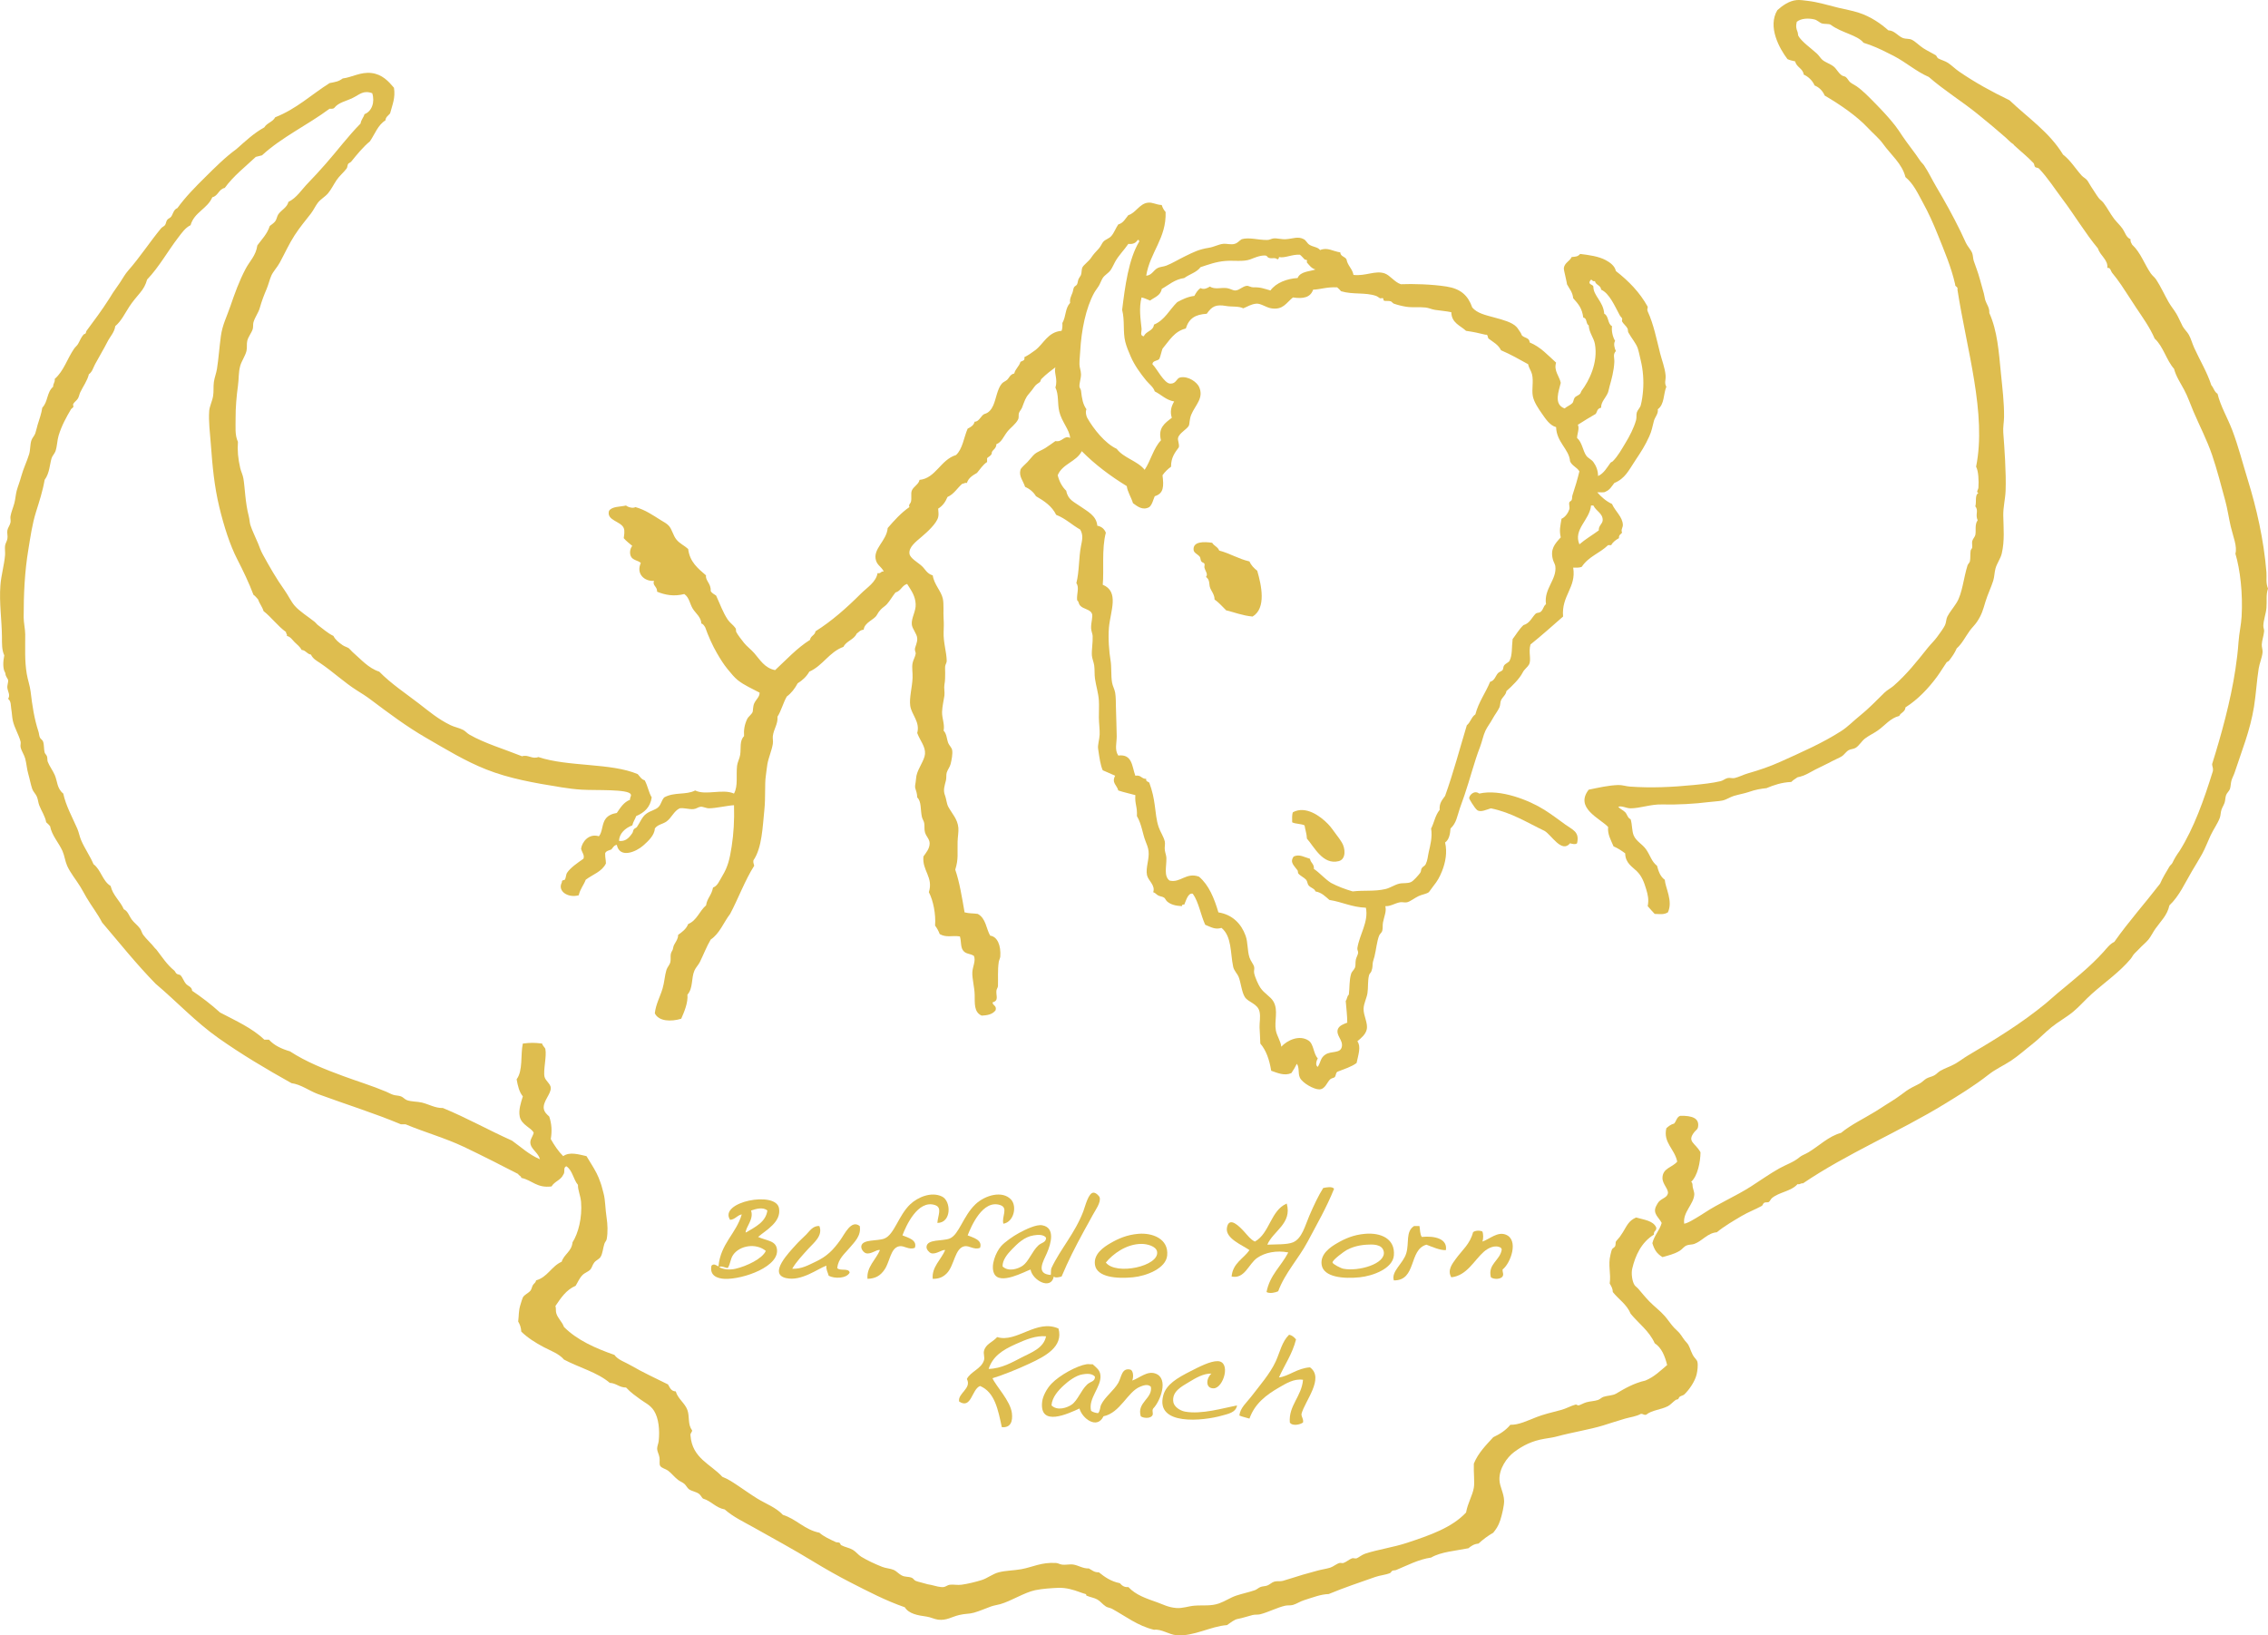 <?xml version="1.0" encoding="UTF-8"?><svg id="Layer_1" xmlns="http://www.w3.org/2000/svg" viewBox="0 0 701.15 505.5"><defs><style>.cls-1{fill:#debd4f;fill-rule:evenodd;}</style></defs><path class="cls-1" d="m513.95,388.58c-1.83-1.14-2.52-2.31-3.12-4.32.6-2.44,2.21-3.87,2.88-6.24-.87-1.76-2.92-2.9-1.68-5.28.18-.34.52-.97.72-1.2,1.07-1.21,2.6-1.31,2.88-2.64.27-1.3-1.71-2.89-1.68-4.8.05-3.08,3.04-3.19,4.56-5.04-.8-3.96-4.41-5.85-3.36-10.32.68-.6,1.38-1.18,2.4-1.44.7-.74.81-2.07,1.92-2.4,3.75-.07,5.72.79,5.52,3.12-.1,1.16-.59,1.14-1.2,1.92-2.36,3.02.27,3.25,1.92,6.24-.06,3.1-.86,7.21-2.88,9.12.55.48.34.97.48,1.68.13.65.5,1.6.48,2.16-.12,3.11-3.64,5.53-3.12,9.12.85-.14,1.9-.73,3.12-1.44,1.03-.6,2.17-1.29,3.12-1.92,4.54-3,9.61-5.1,14.4-8.16,2.89-1.85,5.66-3.83,8.64-5.52,2.15-1.22,4.58-1.96,6.48-3.6.51-.45,1.68-.86,2.64-1.44,3.36-2.01,6.2-4.95,10.08-6,3.22-2.63,7.05-4.4,10.8-6.72,1.72-1.07,3.34-2.17,5.28-3.36,1.37-.84,2.58-1.8,4.08-2.88,1.34-.97,2.6-1.44,4.32-2.4.68-.38,1.24-1.05,1.92-1.44.76-.43,1.61-.54,2.4-.96.68-.36,1.22-1.04,1.92-1.44,1.45-.83,3.08-1.31,4.56-2.16,1.36-.78,2.7-1.83,4.08-2.64,8.35-4.91,16.55-9.94,24-16.08,1.23-1.01,2.37-2.1,3.6-3.12,4.75-3.96,9.87-7.97,14.16-12.72.97-1.07,1.93-2.43,3.36-3.12,4.43-6.29,9.5-11.94,14.16-18,.8-1.87,1.87-3.55,2.88-5.28.28-.49.71-.66.96-1.2.59-1.28,1.29-2.39,2.16-3.6,4.5-7.18,7.55-15.81,10.32-24.72.16-.97-.23-1.37-.24-2.16,2.81-8.93,5.72-19.46,7.2-29.28.4-2.64.77-5.56.96-8.4.18-2.7.81-5.3.96-7.92.41-7.15-.45-14.54-1.92-19.44.64-2.18-.74-5.4-1.44-8.4-.61-2.63-1.01-5.46-1.68-7.92-1.31-4.83-2.58-9.75-4.08-14.16-1.58-4.63-3.87-9.02-5.76-13.44-.98-2.3-1.74-4.6-2.88-6.72-1.15-2.15-2.53-4.18-3.12-6.48-2.4-2.72-3.32-6.92-6-9.36-1.49-3.46-3.7-6.52-5.76-9.6-1.56-2.33-2.98-4.63-4.56-6.96-.94-1.4-1.81-2.52-2.88-3.84-.38-.47-.45-1.66-1.44-1.44.33-2.46-2.21-3.78-2.88-6-3.98-4.8-7.19-10.25-11.04-15.36-2.34-3.1-4.44-6.44-7.2-9.36-.28-.29-.98-.25-1.2-.48-.28-.29-.21-.91-.48-1.2-1.95-2.06-3.83-3.5-6-5.52-.28-.26-.07-.26-.48-.48-.44-.23-1.63-1.45-2.16-1.92-2.68-2.36-5.89-5.04-8.88-7.44-4.82-3.87-10.14-7.15-14.88-11.28-3.9-1.69-6.95-4.47-10.8-6.48-.63-.33-1.27-.62-1.92-.96-2.05-1.07-4.79-2.32-7.44-3.12-1.89-2.4-6.74-3.04-10.08-5.52-.62-.46-1.75-.16-2.88-.48-.41-.11-1.41-1.01-2.16-1.2-1.93-.48-4.22-.35-5.52.72-.31,1.34-.23,1.96.24,3.12.14.35.13.98.24,1.2.93,1.75,3.99,3.9,5.76,5.52.62.57,1.14,1.47,1.68,1.92,1.03.86,2.6,1.29,3.6,2.16.86.75,1.3,1.87,2.4,2.64.34.24.93.28,1.2.48.6.46.87,1.22,1.44,1.68.59.48,1.29.76,1.92,1.2,1.99,1.39,3.89,3.38,5.76,5.28,1.97,2.01,4.33,4.49,6.24,6.96.8,1.03,1.41,2.01,2.16,3.12,1.65,2.47,3.7,4.93,5.52,7.68.37.56.85.91,1.2,1.44,1.4,2.09,2.49,4.45,3.84,6.72,2.59,4.37,5.07,8.83,7.44,13.68.57,1.16,1.1,2.42,1.68,3.6.55,1.12,1.52,2.06,1.92,3.12.27.71.22,1.62.48,2.4.59,1.78,1.23,3.23,1.92,5.76.39,1.43.79,2.86,1.2,4.32.19.7.26,1.48.48,2.16.4,1.23,1.3,2.17,1.2,3.84,2.51,5.54,2.94,12.01,3.6,18.72.44,4.5,1.01,8.89.96,13.44-.02,1.59-.36,3.18-.24,4.8.33,4.31.94,12.58.72,18-.1,2.58-.77,5.07-.72,7.68.07,3.78.47,7.79-.48,11.76-.36,1.51-1.49,2.99-1.92,4.56-.36,1.31-.31,2.53-.72,3.84-.61,1.97-1.73,4.25-2.4,6.48-.73,2.43-1.11,3.98-2.64,6.24-.62.91-1.54,1.79-2.16,2.64-1.4,1.92-2.4,4.05-4.08,5.52-.58,1.38-1.46,2.63-2.4,3.84-.15.19-.61.32-.72.48-.96,1.36-1.84,2.9-2.88,4.32-2.62,3.57-5.9,7.1-9.84,9.6-.08,1.44-1.47,1.57-1.92,2.64-2.83.7-4.38,2.94-6.72,4.56-1.2.83-2.67,1.51-3.84,2.4-1.08.82-1.8,2.19-2.88,2.88-.64.41-1.52.37-2.16.72-.84.46-1.37,1.41-2.16,1.92-.77.49-1.95.93-2.88,1.44-1.77.97-3.19,1.57-5.28,2.64-1.62.83-3.17,1.94-5.52,2.4-.64.48-1.4.84-1.92,1.44-3.05.15-5.43.97-7.68,1.92-1.79.18-3.48.48-5.52,1.2-1.17.41-2.75.67-4.56,1.2-1.19.35-2.29,1.18-3.6,1.44-1.28.25-2.78.28-4.32.48-3.96.51-9.51.85-14.4.72-3.35-.09-6.66,1.19-9.6,1.2-1.38,0-2.63-.89-3.84-.48.68.79,1.47.97,2.16,1.68.63.65.75,1.81,1.68,2.16.54,1.8.36,3.63.96,5.04.77,1.8,2.67,2.64,3.84,4.32,1.28,1.83,1.67,3.74,3.36,5.04.47,1.77,1.06,3.41,2.4,4.32.15,2.45,2.61,6.59.96,10.08-1.3.75-2.21.52-4.08.48-.71-.8-1.48-1.56-2.16-2.4.4-2.06.06-3.48-.48-5.28-.68-2.25-1.36-4.01-2.88-5.52-1.39-1.38-3.56-2.5-3.6-5.52-1.1-.82-2.25-1.59-3.6-2.16-.8-1.92-1.9-3.7-1.68-6-2.53-2.67-10.4-5.86-6-11.52,3-.62,6.09-1.34,9.12-1.44,1.23-.04,2.44.4,3.6.48,6.59.48,13.12.17,19.68-.48,2.8-.28,5.71-.57,8.4-1.2.74-.17,1.4-.8,2.16-.96.72-.16,1.47.17,2.16,0,1.36-.33,2.69-1.04,4.08-1.44,3.59-1.03,6.75-2.1,10.08-3.6,6.38-2.88,13.2-5.85,18.96-9.6,1.86-1.21,3.61-3.03,5.52-4.56,2.82-2.26,5.09-4.67,7.68-7.2.87-.85,2-1.38,2.88-2.16,4.14-3.68,6.87-7.14,10.56-11.76.9-1.13,2.02-2.15,2.88-3.36.83-1.17,1.91-2.55,2.4-3.6.37-.78.33-1.88.72-2.64.68-1.34,1.93-2.78,2.88-4.32,1.74-2.8,2.14-7.65,3.36-11.52.12-.37.63-.82.72-1.2.23-.97.05-2.27.24-3.36.07-.38.43-.55.48-.96.07-.55-.12-1.37,0-1.92.15-.69.83-1.34.96-1.92.3-1.33-.26-3.21.72-4.56-.82-1.88.39-2.92-.72-4.32.43-1.21-.23-3.56.96-4.08-.82-.34-.04-1.02,0-1.68.14-2.12.03-5.13-.72-6.48,3.31-16.31-2.92-36.29-5.76-54.72.25-1.05-.81-.79-.72-1.68-1.22-5.35-3.34-10.27-5.28-15.12-1.45-3.62-2.9-6.87-4.8-10.32-1.51-2.75-2.8-5.62-5.28-7.68-1.02-4.15-4.54-6.93-6.96-10.32-1.17-1.64-3.05-3.18-4.56-4.8-3.49-3.75-8.67-7.29-13.44-10.08-.64-1.44-1.64-2.52-3.12-3.12-.72-1.67-2.15-2.84-3.36-3.36-.27-1.97-2.25-2.23-2.64-4.08-.82-.22-1.72-.36-2.4-.72-2.51-3.31-6.2-10-3.12-15.12,1.59-1.43,3.64-2.9,6-3.12.94-.09,2.32.11,3.36.24,3.3.4,6.06,1.29,9.6,2.16,1.96.48,4.08.83,6,1.44,4,1.27,7.11,3.52,9.36,5.52,1.88.01,2.94,1.79,4.56,2.4.78.29,1.85.12,2.64.48,1.14.53,2.35,1.83,3.6,2.64,1.23.8,2.63,1.44,3.84,2.16.27.16.45.8.72.96.93.53,2.2.81,3.12,1.44,1.2.83,2.23,1.86,3.36,2.64,4.95,3.41,10.05,6.2,15.6,8.88,5.69,5.43,12.36,9.88,16.56,16.8,2.3,1.76,3.84,4.35,5.76,6.48.51.56,1.25.89,1.68,1.44.48.62.79,1.34,1.2,1.92.83,1.18,1.51,2.44,2.4,3.6.42.54,1.05.93,1.44,1.44,1.17,1.51,2.12,3.44,3.36,5.04.84,1.07,1.88,1.99,2.64,3.12.74,1.09,1.03,2.57,2.4,3.12-.14.86.28,1.16.48,1.68,2.63,2.43,3.77,5.98,5.76,8.88.51.74,1.21,1.21,1.68,1.92,1.39,2.11,2.49,4.58,3.84,6.96.72,1.26,1.7,2.41,2.4,3.6.74,1.26,1.24,2.55,1.92,3.84.5.95,1.38,1.69,1.92,2.64.69,1.23,1.06,2.72,1.68,4.08,1.7,3.75,3.98,7.48,5.28,11.52.72.79.94,2.1,1.92,2.64.94,3.89,3.09,7.43,4.56,11.28,1.88,4.94,3.24,10.31,4.8,15.36,2.64,8.52,4.95,18.43,5.76,28.56.13,1.64-.25,3.17.48,5.04-.67,1.93-.29,3.96-.48,6-.17,1.83-.92,3.75-.96,5.52-.01.58.29,1.12.24,1.68-.12,1.36-.66,2.78-.72,4.08-.04.8.31,1.62.24,2.4-.14,1.64-.94,3.38-1.2,5.04-.6,3.74-.81,7.83-1.44,11.76-1.18,7.37-3.8,13.68-6,20.4-.26.8-.73,1.62-.96,2.4-.27.91-.2,1.79-.48,2.64-.22.66-.95,1.22-1.2,1.92-.26.73-.22,1.69-.48,2.4-.27.74-.73,1.44-.96,2.16-.26.8-.22,1.67-.48,2.4-.66,1.82-1.98,3.59-2.88,5.52-.91,1.96-1.65,3.98-2.64,5.76-1.01,1.81-2.09,3.54-3.12,5.28-2.24,3.79-3.87,7.61-6.96,10.56-.68,3.11-2.63,4.81-4.32,7.2-.75,1.05-1.4,2.44-2.16,3.36-.81.98-1.91,1.82-2.88,2.88-.48.52-.95.93-1.44,1.44-.52.54-.72,1.11-1.2,1.68-3.42,4.07-7.9,7.15-12,10.8-1.98,1.76-3.76,3.87-5.76,5.52-2.1,1.73-4.59,3.07-6.72,4.8-2.08,1.69-3.91,3.66-6,5.28-2.12,1.64-4.24,3.56-6.48,5.04-2.31,1.52-4.77,2.59-6.96,4.32-4.29,3.38-9.02,6.27-13.68,9.12-14.05,8.59-29.97,15.2-43.68,24.48-.76-.12-.85.43-1.68.24-2.05,2.28-5.65,2.42-7.92,4.32-.35.29-.62.97-.96,1.2-.29.2-1.02,0-1.44.24-.37.21-.42.79-.72.96-1.92,1.08-4.24,1.93-6.24,3.12-2.65,1.58-5.37,3.14-7.68,5.04-2.89.23-4.47,2.69-6.96,3.6-.71.26-1.66.16-2.4.48-.86.37-1.32,1.18-2.16,1.68-1.6.96-3.44,1.41-5.28,1.92Z"/><path class="cls-1" d="m374.75,167.78c.55.97,1.77,1.27,2.16,2.4,3.36.88,5.91,2.57,9.36,3.36.52,1.23,1.42,2.1,2.4,2.88,1.31,4.5,2.86,11.6-1.44,14.16-3.23-.31-5.68-1.34-8.16-1.92-1.18-1.14-2.24-2.4-3.6-3.36.05-1.53-1.1-2.66-1.44-3.84-.27-.93.03-2.29-1.2-3.12.7-.9-.17-1.68-.48-2.88-.09-.35.15-.87,0-1.2-.16-.36-.67-.31-.96-.72-.31-.44-.22-1.12-.48-1.44-.71-.88-1.84-1.14-1.92-2.16-.21-2.62,3.25-2.53,5.76-2.16Z"/><path class="cls-1" d="m487.55,260.66c-.5.47-1.59.18-2.16,0-2.62,3.19-5.8-2.66-7.92-3.84-5.32-2.52-10.06-5.62-16.56-6.96-1.1.27-3.25,1.44-4.32.48-.89-.8-2.41-3.42-2.4-3.6.04-1.01,1.61-2.59,3.12-1.44,6.54-1.52,15.5,2.09,20.16,5.04,2.32,1.47,4.11,2.84,6.48,4.56,2.26,1.64,4.43,2.21,3.6,5.76Z"/><path class="cls-1" d="m403.31,255.14c-1.05-.55-2.79-.41-3.84-.96.01-1.11-.11-2.35.24-3.12,3.97-2.09,8.38,1.14,10.8,3.6.97.99,1.66,2.05,2.64,3.36.82,1.1,1.03,1.35,1.68,2.4,1.08,1.73,1.41,5.15-.96,5.76-4.95,1.27-7.63-4.5-9.84-6.96-.05-1.55-.53-2.67-.72-4.08Z"/><path class="cls-1" d="m412.43,367.46c-2.35,5.86-5.38,11.08-8.16,16.32-2.8,5.28-6.98,9.61-9.12,15.36-.81.39-2.6.81-3.6.24,1.01-5.31,4.59-8.05,6.72-12.24-3.6-.71-7.23.02-9.6,1.68-2.71,1.9-3.86,6.62-7.92,5.76.38-4.18,3.66-5.46,5.52-8.16-2.16-1.55-7.57-3.6-6.96-6.96.68-3.72,3.98-.21,5.28,1.2,1.27,1.38,1.97,2.44,3.36,3.12,4.62-2.58,4.81-9.59,9.84-11.76,1.75,6.19-4.23,8.48-6,12.72,2.56-.14,6.05.04,7.92-.72,2.8-1.14,3.76-5.19,5.04-8.16,1.47-3.42,2.89-6.38,4.32-8.64.97-.2,2.77-.57,3.36.24Z"/><path class="cls-1" d="m325.79,394.58c-.87,4.32-6.6,1.2-7.2-2.16-1.68.54-9.56,5-11.28,1.2-1.13-2.49.57-6.57,2.16-8.4,1.13-1.3,3.75-3.12,5.52-4.08,2.14-1.16,5.39-2.72,7.2-2.4,4.09.72,2.78,5.57,1.44,8.64-1.1,2.51-3.53,6.39,1.2,6.72.14-.24-.05-1.45.24-2.16,2.76-5.88,7.22-10.66,9.84-17.52.59-1.56,1.55-5.7,3.12-5.76.83-.03,1.82,1.1,1.92,1.44.47,1.6-1.32,3.95-2.16,5.52-.88,1.66-1.83,3.32-2.64,4.8-2.99,5.5-4.8,9.08-6.96,14.16-.52.14-1.97.57-2.4,0Zm-6.24-12.72c-2.92.45-5.03,2.59-6.72,4.32-1.39,1.43-2.96,3.32-2.88,5.28,1.84,1.79,4.86.73,6.24-.24,1.82-1.28,2.87-4.43,4.8-6.24.99-.93,2.43-.87,2.4-2.4-.83-1.1-2.68-.9-3.84-.72Z"/><path class="cls-1" d="m289.79,378.02c.13-2.28,1.6-4.75-.72-5.52-5.34-1.78-9.02,6.52-10.08,9.36,1.71.71,4.65,1.4,3.84,3.84-1.85.77-3.3-.75-4.8-.48-2.75.5-2.89,4.74-4.56,7.2-1.36,2.01-2.92,2.79-5.28,2.88-.36-3.65,2.64-5.99,3.84-8.88-.9-.36-2.77,1.43-4.32.96-.71-.22-1.56-1.26-1.44-2.16.3-2.27,5.1-1.51,7.2-2.4,3.03-1.27,4.31-7.13,7.92-10.56,2.29-2.17,6.5-4.02,9.84-2.4,2.86,1.39,2.98,8.15-1.44,8.16Z"/><path class="cls-1" d="m310.19,378.26c-.61-2.15,1.64-4.89-.96-5.76-5.42-1.82-8.99,6.58-10.08,9.36,1.71.71,4.65,1.4,3.84,3.84-1.85.77-3.3-.75-4.8-.48-3.04.55-3.13,6.01-5.52,8.4-1.13,1.13-2.36,1.7-4.32,1.68-.36-3.65,2.64-5.99,3.84-8.88-.87-.29-2.79,1.42-4.32.96-.61-.19-1.47-1.15-1.44-1.92.09-2.55,5.03-1.73,7.2-2.64,2.87-1.21,4.1-6.92,7.92-10.56,3.01-2.86,8.4-4.35,11.04-1.44,1.89,2.09.83,6.93-2.4,7.44Z"/><path class="cls-1" d="m234.35,382.34c2.55,1.15,5.19,1.13,5.76,3.36,1.45,5.72-10.51,9.84-16.08,9.6-2.27-.1-4.73-.99-4.08-4.08.77-.72,1.35-.16,2.16.24.66-7.1,5.45-10.07,7.2-16.08-1.48.28-1.97,1.55-3.6,1.68-3.65-5.54,14.15-9.08,15.12-3.6.75,4.23-3.84,6.67-6.48,8.88Zm-3.84-1.2c.01-.15.04-.28.24-.24,2.71-1.66,5.98-3.11,6.48-6.72-1.36-1.16-3.47-.53-5.04,0,.94,2.82-1.74,5.05-1.68,6.96Zm-3.84,6.72c-.93,1.33-.81,2.77-1.68,4.08-.8,0-2.03-.83-2.64-.24,1.45.73,3.21.9,5.04.48,3.53-.82,8.32-3.14,9.36-5.52-3.02-2.51-8.04-1.69-10.08,1.2Z"/><path class="cls-1" d="m265.79,378.98c.52,3-1.64,4.95-3.12,6.72-1.55,1.85-3.52,3.35-3.84,6.24.7,1.06,3.63-.11,3.84,1.44-.97,1.85-4.68,1.92-6.48.96-.25-1.03-.82-1.74-.72-3.12-2.65.94-7.72,4.94-12.48,3.84-5.64-1.3,1.2-8.17,2.88-10.08,1.13-1.28,2.3-2.3,3.36-3.36,1.03-1.03,2.07-2.81,4.08-2.64,1.18,3.01-1.76,5.18-3.36,6.96-1.85,2.06-3.74,4.01-5.04,6.24,2.88.11,4.89-1.07,7.2-2.16,3.6-1.69,5.46-3.64,7.68-6.72,1.38-1.91,3.38-6.41,6-4.32Z"/><path class="cls-1" d="m438.83,378.98c.2,1.16.14,2.58.72,3.36,4.1-.4,8.01.62,7.44,4.08-1.73.1-4.25-1-6-1.68-5.54,1.5-2.97,11.11-10.08,11.04-.91-2.79,2.89-5.2,3.84-8.4.95-3.17-.26-6.7,2.4-8.4h1.68Z"/><path class="cls-1" d="m458.27,380.66c.34.8.34,2.32,0,3.12,2.3-.78,4.63-3.13,7.2-2.16,4.17,1.57,1.58,8.84-.96,10.8-.03,1.01.44,1.34,0,2.16-.64.89-2.69.94-3.6.24-1.06-4.14,2.91-5.21,3.36-8.64-.05-.19-.24-.24-.24-.48-1.86-1.08-4.04.12-5.28,1.2-3.02,2.64-5.25,7.42-10.08,7.92-1.31-2.18.29-4.18,1.44-5.76,1.9-2.62,4.33-4.49,5.28-8.16.59-.56,2.03-.63,2.88-.24Z"/><path class="cls-1" d="m351.95,381.38c4.25-.36,9.4,1.48,8.88,6.72-.39,3.98-6.4,6.31-10.56,6.72-5.03.49-11.16,0-11.76-3.84-.53-3.38,2.76-5.54,4.8-6.72,2.46-1.42,5.08-2.58,8.64-2.88Zm5.76,5.52c-.29-1.69-3.04-2.4-4.8-2.4-4.8,0-8.95,3.19-11.04,5.76,3.13,4.05,16.61,1.13,15.84-3.36Z"/><path class="cls-1" d="m422.03,381.38c4.93-.42,9.35,1.55,8.88,6.72-.37,4.01-6.4,6.29-10.56,6.72-5.02.52-11.16-.03-11.76-3.84-.53-3.38,2.76-5.54,4.8-6.72,2.46-1.42,5.08-2.58,8.64-2.88Zm-5.76,5.04c-.56.3-4.43,3.06-4.32,3.84.07.48,2.56,1.77,3.36,1.92,4.72.9,13.16-1.53,12.48-5.28-.45-2.47-3.67-2.25-5.28-2.16-2.94.17-4.87.95-6.24,1.68Z"/><path class="cls-1" d="m327.23,410.66c1.58,5.65-4.17,8.59-8.88,10.8-4.06,1.9-8.4,3.6-11.52,4.56,1.03,2.4,5.53,6.96,6,10.8.29,2.38-.29,4.6-3.12,4.32-1.15-5.33-2.15-10.81-6.72-12.72-2.6.99-2.66,7.31-6.48,4.8-.47-2.56,3.96-4.02,2.4-6.96,1.12-2.3,4.43-3.09,5.28-5.76.3-.93-.21-2,0-2.88.54-2.23,2.58-2.63,4.08-4.32,5.99,1.88,12.17-5.67,18.96-2.64Zm-13.2,4.8c-4.27,1.91-7.1,3.82-8.4,7.68,3.96-.08,7.37-2.08,10.32-3.6,2.86-1.47,6.7-2.8,7.44-6.48-3.18-.3-6.35,1.05-9.36,2.4Z"/><path class="cls-1" d="m400.67,414.02c-1.15,4.53-3.53,7.83-5.28,11.76,2.95-.33,5.73-2.91,9.6-3.12,4.56,3.33-1.6,10.4-2.64,14.4-.03,1.07.67,1.41.48,2.64-.9.7-3.34,1.19-4.08,0-.43-5.25,3.65-8.02,4.08-13.2-2.82-.42-5.27,1.15-7.44,2.4-3.9,2.25-7.48,4.94-9.12,9.6-1.02-.34-2.19-.53-3.12-.96.27-2.41,2.26-4,3.6-5.76,2.46-3.23,5.94-7.19,7.68-11.04,1.26-2.79,1.88-6.02,4.08-8.16,1.01.19,1.6.8,2.16,1.44Z"/><path class="cls-1" d="m374.51,424.58c-2.43-.05-4.77,1.3-6.96,2.64-2.22,1.35-5.4,2.91-4.8,6.24.25,1.35,2,2.59,3.6,2.88,5.16.93,11.81-1.1,16.08-1.92-.34,2.25-2.94,2.65-4.56,3.12-5.86,1.7-20.81,3.28-18.24-6.24.91-3.38,4.33-5.37,8.4-7.44,2.59-1.32,6.13-3.17,8.4-3.12,4.23.1,1.84,8.29-1.2,8.4-2.58.09-2.45-2.96-.72-4.56Z"/><path class="cls-1" d="m337.31,436.1c.56.4,1.29.63,2.16.72.69-.67.56-1.81.96-2.64,1.15-2.39,3.89-4.31,5.28-6.72,1.03-1.78,1.01-4.82,3.84-4.08.85.47.92,2.32.48,3.36,2.31-.8,4.62-3.1,7.2-2.16,4.19,1.53,1.48,8.56-.72,10.8-.57.83.33,1.73-.48,2.4-.75.72-2.59.58-3.36,0-1.3-4.31,3.75-5.49,3.12-9.12-.99-1.02-2.56-.32-3.36,0-3.86,1.57-6.09,8.06-11.28,9.12-2,4.16-6.58.69-7.44-2.4-3.32,1.52-12.51,5.93-11.52-2.16.2-1.64,1.38-3.96,2.88-5.52,2.54-2.65,7.88-5.54,10.8-6,.71-.11,1.32.08,1.92,0,1.17,1.07,2.22,1.74,2.4,3.36.41,3.61-3.87,7.14-2.88,11.04Zm-2.64-11.28c-2.09.32-4.47,2.17-5.76,3.36-1.74,1.59-3.67,3.72-3.84,6.24,1.85,1.8,4.86.71,6.24-.24,1.85-1.27,2.86-4.43,4.8-6.24,1-.93,2.44-.87,2.4-2.4-.98-1.15-2.79-.88-3.84-.72Z"/><path class="cls-1" d="m191.39,259.94c1.9.19,2.94-.76,4.08-2.4.25-.36.25-.89.48-1.2.23-.32.74-.41.96-.72.96-1.36,1.53-3.09,2.88-4.08,1.42-1.04,2.91-1.15,3.84-2.16.8-.87.79-1.78,1.68-2.88,3.12-1.76,6.8-.69,9.6-2.16,3.29,1.63,8.5-.62,12,.96,1.32-2.33.61-5.65.96-8.64.13-1.06.78-2.2.96-3.36.31-2.06-.27-4.27,1.2-5.76-.14-1.88.14-3.56.96-5.28.38-.78,1.35-1.4,1.68-2.16.15-.33.07-1.71.48-2.64.56-1.28,1.73-2.02,1.68-3.36-2.37-1.28-4.74-2.26-6.72-3.84-1.05-.84-1.95-1.93-3.12-3.36-1.34-1.65-2.16-2.99-3.36-5.04-1.34-2.28-2.73-5.42-3.6-7.92-.32-.48-.56-1.04-1.2-1.2-.08-1.97-1.76-3.17-2.64-4.56-.96-1.52-1.06-3.48-2.64-4.56-3.24.83-5.95.28-8.4-.72.07-1.64-1.54-1.89-.96-3.36-2.87.25-5.64-2.12-4.08-5.52-.74-.8-2.58-.8-3.12-2.16-.38-.97-.22-2.29.48-3.12-.9-.78-1.88-1.48-2.64-2.4.12-.94.38-2.22,0-3.12-.89-2.13-5.38-2.32-4.56-5.28.88-1.44,3.4-1.24,5.28-1.68.49.48,2.2.99,2.88.48,3.15.91,5.2,2.39,7.92,4.08.86.54,1.72.94,2.4,1.68,1.04,1.13,1.33,3.04,2.4,4.32,1.05,1.26,2.43,1.81,3.6,2.88.5,4.06,3.08,6.04,5.52,8.16-.26,1.61,1.61,2.55,1.44,4.8.33.71,1.08,1,1.68,1.44,1.19,2.55,2.07,5.16,3.6,7.44.65.96,1.75,1.69,2.4,2.64.26.39.04.81.24,1.2.41.81,1.64,2.42,2.4,3.36.84,1.05,2.1,1.97,3.12,3.12,1.78,2.02,3.23,4.67,6.48,5.28,3.49-3.23,6.68-6.76,10.8-9.36.16-1.28,1.52-1.36,1.68-2.64,4.96-3.1,9.62-7.22,13.92-11.52,2.09-2.09,4.76-3.61,5.28-6.48,1.09.29.94-.66,1.92-.48-.83-1.57-1.91-1.84-2.4-3.36-1.15-3.61,3.28-6.04,3.6-10.08,2.04-2.36,4.12-4.68,6.72-6.48-.35-.78.32-1.04.48-1.68.27-1.1-.09-2.46.24-3.36.48-1.31,2.16-1.94,2.4-3.36,5.03-.5,6.47-6.21,11.28-7.68,2.05-1.87,2.41-5.43,3.6-8.16.96-.48,1.89-.99,2.16-2.16,1.39.12,2.06-2.12,3.12-2.4,1.24-.33,2.07-1.36,2.64-2.64.87-1.95,1.25-5.11,2.64-6.72.46-.53,1.08-.68,1.68-1.2.5-.44.92-1.72,2.16-1.92.36-1.48,1.52-2.16,1.92-3.6.51-.37,1.49-.27,1.2-1.44,1.14-.58,2.23-1.31,3.36-2.16,2.65-1.99,3.87-5.64,8.16-6,.25-.63.29-1.47.24-2.4,1.21-2.14.78-4.47,2.4-6.24-.2-1.16.33-2.13.72-3.12.18-.45.25-1.25.48-1.68.23-.43.75-.49.96-.96.21-.45.23-1.16.48-1.68.21-.44.6-.87.72-1.2.26-.73.11-1.7.48-2.4.36-.68,1.98-1.88,2.64-2.88.72-1.1,1.41-1.81,2.4-2.88.64-.7.97-1.69,1.44-2.16.69-.69,1.75-.94,2.4-1.68.89-1.01,1.38-2.47,2.16-3.6,1.58-.42,2.2-1.8,3.12-2.88,2.2-.59,3.45-3.53,6-3.84,1.53-.19,2.43.61,4.32.72.26.86.67,1.57,1.2,2.16.26,8.16-4.78,12.29-6,19.68,1.77-.1,2.25-1.75,3.6-2.4.77-.37,1.75-.37,2.64-.72,1.85-.72,3.77-1.92,5.76-2.88,2.62-1.27,4.23-2.14,7.44-2.64,1.46-.23,3.01-1.07,4.32-1.2,1.2-.12,2.4.35,3.6,0,.93-.27,1.28-.88,2.16-1.44,2.4-.67,5.03.28,7.92.24.71,0,1.22-.4,1.92-.48,1.09-.12,2.49.34,3.84.24,2.28-.16,3.7-.96,5.52,0,.72.38,1.02,1.24,1.68,1.68,1.15.76,2.61.69,3.36,1.68,2.26-.96,3.97.39,6.24.72.06,1.3,1.46,1.26,1.92,2.16.35,1.97,1.8,2.84,2.16,4.8,3.72.44,6.72-1.45,9.6-.48,1.72.58,3.04,2.7,5.04,3.36,3.67-.16,9.6,0,14.16.72,4.34.69,6.61,2.74,7.92,6.48,1.55,1.78,3.91,2.29,6.96,3.12,2.4.65,5.39,1.43,6.72,2.88.57.63.53.77,1.2,1.68.24.33.38.86.48.96.87.86,2.3.64,2.4,2.16,3.4,1.4,5.63,3.97,8.16,6.24-.8,2.48,1.02,4.19,1.44,6.24-.53,2.4-2.37,6.63,1.2,7.92.62-.6,1.7-.94,2.4-1.68.38-.4.31-1.13.72-1.68.34-.46,1.26-.7,1.68-1.2.16-.19.29-.71.48-.96,2.26-2.99,5.11-8.63,4.08-14.4-.35-1.97-1.77-3.4-1.92-5.76-.92-.44-.43-2.29-1.68-2.4-.38-2.89-1.4-4.06-3.12-6-.18-1.9-1.21-2.95-1.92-4.32-.07-.71-.32-1.5-.48-2.4-.14-.79-.56-2.13-.48-2.64.24-1.62,1.86-2.1,2.4-3.36,1.28-.16,1.82-.06,2.64-.96,2.64.32,5.67.71,7.92,1.92,1.28.69,2.79,1.75,3.12,3.36,3.91,3.05,7.37,6.55,9.84,11.04-.02.9-.27.68,0,1.44,1.8,3.86,2.75,8.64,3.84,12.96.49,1.95,1.46,4.42,1.68,6.72.15,1.6-.48,2.32.24,3.6-.93,2.22-.54,5.45-2.64,6.96.23,1.37-.88,2.41-1.2,3.6-.54,2.01-.63,3.01-1.44,4.8-1.29,2.85-2.48,4.68-4.32,7.44-2.07,3.11-3.13,5.57-6.48,6.96-.78.98-1.38,2.14-2.64,2.64-.52.44-1.76.16-2.64.24,1.27,1.45,2.71,2.73,4.56,3.6,1.02,2.31,3.28,3.96,3.36,6.48.03.8-.68,1.47-.24,2.4-.39.49-1.07.69-.96,1.68-.97.55-1.87,1.17-2.4,2.16h-.96c-2.7,2.62-5.96,3.43-8.16,6.72-.67.29-1.66.26-2.64.24,1.03,6.19-3.69,8.61-3.12,15.12-3.33,2.91-6.62,5.86-10.08,8.64-.7,2.46.37,4.7-.48,6.24-.41.74-1.46,1.46-1.92,2.4-.93,1.91-3.34,4.26-5.04,5.76-.15,1.21-1.19,1.78-1.68,2.88-.26.6-.18,1.5-.48,2.16-.54,1.18-1.5,2.36-2.16,3.6-.66,1.25-1.58,2.36-2.16,3.6-.7,1.48-1.03,3.36-1.68,5.04-1.78,4.57-3.02,9.67-4.8,14.88-.47,1.38-.97,2.69-1.44,4.08-.85,2.48-1.03,4.52-2.88,6.24-.13,1.87-.5,3.5-1.68,4.32.72,3.02.12,6.2-.96,8.88-.75,1.86-1.39,3-2.64,4.56-.59.74-1.24,1.76-1.44,1.92-.67.54-2,.68-3.12,1.2-1.33.62-2.54,1.66-3.6,1.92-.66.16-1.5-.12-2.16,0-1.6.28-3.01,1.32-4.56,1.2.42,1.6-.33,3.03-.72,5.04-.17.87,0,1.84-.24,2.64-.16.51-.76.93-.96,1.44-.7,1.81-.9,4.27-1.44,6.48-.13.51-.37,1.13-.48,1.68-.22,1.12.06,1.42-.48,2.88-.14.39-.61.74-.72,1.2-.45,1.87-.21,3.76-.48,5.52-.24,1.58-1.15,3.2-1.2,4.8-.07,2.21,1.44,4.47.96,6.48-.36,1.5-1.65,2.58-2.88,3.6,1.17,1.65.34,3.99-.24,6.72-1.6,1.2-3.76,1.84-5.76,2.64-.69.17-.59,1.24-.96,1.68-.28.34-1,.32-1.44.72-1,.91-1.53,3.08-3.36,3.12-1.63.04-5.22-1.95-6-3.6-.67-1.42-.07-3.09-.96-4.32-.49,1.02-.9,1.72-1.68,2.88-2.16.96-4.35-.07-6.24-.72-.55-3.37-1.54-6.3-3.36-8.4-.04-1.93-.19-3.42-.24-5.04-.04-1.51.35-3.21,0-4.8-.56-2.56-3.47-2.85-4.56-4.56-.98-1.55-1.22-4.56-1.92-6.24-.42-1.01-1.43-1.91-1.68-3.12-.91-4.34-.39-9.33-3.6-12-2.06.62-3.27-.28-5.04-.96-1.42-3.06-1.98-6.98-3.84-9.6-1.47-.38-2.05,2.07-2.64,3.36-.48-.08-.75.05-.72.48-1.98-.11-3.43-.47-4.56-1.44-.4-.34-.63-.99-.96-1.2-.6-.39-1.32-.35-1.92-.72-.57-.36-.75-.73-1.44-.96.75-2.15-1.57-3.56-1.92-5.28-.47-2.3.78-4.93.48-7.44-.14-1.12-.56-2.11-.96-3.12-.87-2.2-1.17-5.21-2.64-7.68.17-3.02-.69-3.65-.48-6.48-1.55-.45-3.37-.8-5.28-1.44-.37-1.65-2.16-2.33-.96-4.56-1.3-.54-2.53-1.15-3.84-1.68-.69-1.52-1.01-3.72-1.44-6.72-.16-1.1.41-2.74.48-4.32.07-1.57-.22-3.47-.24-5.28-.02-1.76.11-3.58,0-5.28-.16-2.34-.89-4.54-1.2-6.72-.2-1.37-.05-2.75-.24-4.08-.16-1.08-.67-2.21-.72-3.12-.11-1.78.34-3.99.24-6-.04-.71-.44-1.47-.48-2.4-.07-1.81.66-3.64.24-4.56-.59-1.3-2.64-1.33-3.6-2.4-.62-.69-.31-1.15-.96-1.68-.21-1.97.77-3.91-.24-5.28.94-3.71.7-7.69,1.44-11.52.33-1.69.79-3.28-.24-5.04-2.56-1.44-4.55-3.45-7.44-4.56-1.3-2.7-3.71-4.29-6.24-5.76-.79-1.29-1.91-2.25-3.36-2.88-.64-1.95-1.98-3.26-1.44-5.28.16-.61,1.33-1.54,2.16-2.4.82-.85,1.55-1.87,2.16-2.4.93-.81,2.4-1.31,3.36-1.92,1.3-.82,2.29-1.61,3.12-2.16,2.18.45,2.65-1.93,4.56-.96-.18-2.54-2.61-5-3.36-8.16-.61-2.57-.1-5.2-1.2-7.44.84-2.63-.54-4.6,0-6.24-1.34.99-2.79,2.07-4.32,3.6-.23.23-.28.8-.48.96-.53.43-1.14.67-1.68,1.44-.49.7-.99,1.37-1.68,2.16-1.14,1.31-1.31,2.14-2.16,4.32-.21.53-.81,1.18-.96,1.68-.18.59.05,1.31-.24,1.92-.7,1.47-2.33,2.54-3.36,3.84-1.15,1.46-1.75,3.26-3.36,3.84,0,1.57-1.58,1.85-1.44,2.88-.22.74-.96.96-1.44,1.44v1.2c-1.32.84-2.12,2.2-3.12,3.36-1.31.77-2.64,1.52-3.12,3.12-.73-.17-.87.25-1.44.24-1.55,1.33-2.55,3.21-4.56,4.08-.63,1.53-1.53,2.79-2.88,3.6.04,1.07.22,1.75,0,2.64-.47,1.94-3.39,4.61-5.04,6-2,1.69-4.07,3.3-3.84,5.28.17,1.42,2.65,2.73,3.84,3.84,1.08,1.01,1.57,2.36,3.36,2.88.41,2.82,2.62,4.85,3.12,7.2.36,1.67.1,4.25.24,6.24.11,1.57.05,2.7,0,4.08-.11,3.2.91,6.16.96,8.88.01.63-.4,1.06-.48,1.68-.07.57.02,1.42,0,2.16-.04,1.3.05,2-.24,3.6-.17.96.15,2.21,0,3.36-.15,1.16-.68,3.32-.72,5.04-.04,1.98.87,3.75.48,5.76.99.98.94,2.59,1.44,3.84.3.75,1.06,1.36,1.2,2.16.21,1.15-.16,3.04-.48,4.32-.24.95-.91,1.69-1.2,2.64-.21.68-.04,1.56-.24,2.4-.38,1.62-.99,2.97-.24,4.8.32.79.46,2.45.96,3.36,1.18,2.15,2.88,3.81,3.12,6.48.11,1.24-.2,2.83-.24,4.32-.1,3.61.33,5.28-.72,8.64,1.33,3.91,2.06,8.45,2.88,13.2,1.61.4,2.63.25,4.08.48,2.54,1.34,2.59,4.61,3.84,6.72,2.24.29,3.36,3.04,3.12,6.48-.03.4-.41,1.2-.48,1.68-.37,2.45-.16,5.29-.24,7.44-.02.45-.43.88-.48,1.44-.14,1.7.82,3.01-1.2,3.6.09,1.04,1.33.91.96,2.4-.95,1.34-2.68,1.61-4.32,1.68-2.43-1.1-2.1-3.77-2.16-6.48-.05-2.34-.82-4.96-.72-6.96.09-1.7,1.14-3.53.48-5.04-1.3-.79-2.51-.5-3.36-1.68-.79-1.08-.5-2.68-.96-4.32-2.46-.38-4.09.46-6.24-.72-.37-.99-.86-1.86-1.44-2.64.27-3.5-.55-7.69-1.92-10.32,1.46-4.67-2.14-6.66-1.68-11.04.79-1.13,1.94-2.43,1.92-4.08-.02-1.31-1.05-2.04-1.44-3.36-.28-.93-.07-1.94-.24-2.88-.12-.67-.58-1.26-.72-1.92-.49-2.25-.1-4.77-1.44-6-.05-.76-.06-1.03-.24-1.68-.46-1.65-.57-1.11-.24-3.12.1-.64.13-1.4.24-1.92.52-2.39,2.48-4.74,2.64-6.72.19-2.31-1.52-4.08-2.4-6.48.94-3.43-1.77-5.68-2.16-8.4-.35-2.48.6-5.68.72-8.64.07-1.71-.27-3.14,0-4.56.19-.98.8-1.91.96-2.88.08-.49-.27-.77-.24-1.44.04-.77.82-2.01.72-3.36-.1-1.46-1.57-2.9-1.68-4.32-.16-2.01,1.32-4.06,1.2-6.24-.14-2.52-1.21-3.99-2.64-6.24-1.62.46-1.94,2.22-3.6,2.64-.96,1.18-1.64,2.47-2.64,3.6-.54.61-1.36,1.07-1.92,1.68-.46.5-.84,1-1.2,1.68-.79,1.5-3.79,2.21-4.08,4.56-1.07.05-1.49.75-2.16,1.2-.83,1.89-3.19,2.25-4.08,4.08-4.45,1.63-6.35,5.81-10.56,7.68-.87,1.53-2.12,2.68-3.6,3.6-.87,1.61-1.94,3.02-3.36,4.08-1.12,1.92-1.7,4.38-2.88,6.24.19,2.25-1.16,3.76-1.44,6-.09.7.14,1.53,0,2.4-.33,2.04-1.27,4.07-1.68,6.24-.2,1.09-.3,2.44-.48,3.6-.41,2.69-.03,6.59-.48,10.8-.51,4.72-.66,11.48-3.36,15.36-.14.78.16,1.12.24,1.68-2.78,4.32-5.06,10.44-7.44,14.88-2.02,2.62-3.22,6.06-6,7.92-1.28,2.16-2.21,4.63-3.36,6.96-.46.92-1.27,1.69-1.68,2.64-1.02,2.35-.36,5.44-2.16,7.44.22,2.5-.99,5.32-1.92,7.44-3.11.96-6.98.84-8.16-1.68.31-2.83,1.61-5.04,2.4-7.68.57-1.89.65-3.99,1.2-5.76.26-.84,1.03-1.55,1.2-2.4.25-1.3-.19-2.21.48-3.36.33-.56.26-.47.48-1.44.18-.81,1.53-2.25,1.44-3.6,1.26-.9,2.51-1.81,3.12-3.36,2.68-1.08,3.48-4.04,5.52-5.76.35-2.31,1.66-2.99,2.16-5.52,1.36-.43,1.94-2.04,2.88-3.6,1.67-2.75,2.26-5.11,2.88-9.12.6-3.9.86-8.04.72-12.72-1.89.08-5.55.94-7.68.96-.97,0-1.86-.55-2.64-.48-.75.07-1.31.64-2.16.72-1.44.14-2.85-.44-4.32-.24-1.81.86-2.47,2.93-4.08,4.08-1.13.81-2.74.92-3.6,2.16-.08,2.11-2.08,3.93-3.6,5.28-2.07,1.84-7.23,4.18-8.16-.24-.88.16-1.2.88-1.68,1.44-.73.31-1.66.42-1.92,1.2,0,1.65.21,1.72.24,3.12-1.21,2.55-4.11,3.41-6.24,5.04-.63,1.69-1.75,2.89-2.16,4.8-3.31.92-6.57-1.24-5.28-3.84.2-.41-.04-.45.24-.72.1-.1.65-.14.72-.24.41-.58.32-1.56.72-2.16,1.05-1.59,3.4-3.18,5.04-4.32.47-1.07-.49-2.03-.72-3.12.3-2.04,2.32-4.8,5.52-3.84,1.16-1.35.88-3.97,2.16-5.52.75-.92,1.92-1.46,3.36-1.68,1.11-1.61,2.12-3.32,4.08-4.08-.01-.98.49-1.06.24-1.68-.68-1.67-10.89-1.18-15.12-1.44-2.22-.14-4.04-.37-6.24-.72-8.73-1.4-16.21-2.73-23.28-5.52-6.58-2.6-12.45-6.22-18.72-9.84-5.96-3.44-11.53-7.62-17.04-11.76-1.42-1.07-2.82-1.94-4.32-2.88-3.86-2.44-7.28-5.69-11.28-8.4-1.08-.73-2.19-1.25-2.88-2.64-1.26-.18-1.55-1.33-2.88-1.44-.49-1-1.41-1.65-2.16-2.4-.68-.68-1.3-1.72-2.4-1.92.2-.68-.34-.62-.24-1.2-2.61-1.87-4.45-4.51-6.96-6.48-.4-1.36-1.25-2.27-1.68-3.6-.48-.48-.85-1.07-1.44-1.44-1.38-3.65-3.17-7.4-5.04-11.04-2.2-4.26-4.1-10.16-5.52-16.08-1.57-6.56-2.1-12.41-2.64-19.68-.22-3.04-.73-6.83-.48-10.08.1-1.35.94-2.96,1.2-4.56.24-1.45.04-2.91.24-4.32.19-1.37.75-2.73.96-4.08.5-3.18.71-6.42,1.2-10.08.47-3.49,1.77-5.89,2.88-9.12,1.44-4.18,2.78-7.94,4.8-11.76,1.27-2.41,3.15-4,3.6-7.2,1.38-1.9,3.05-3.51,3.84-6,.56-.45,1.24-.87,1.68-1.44.49-.63.53-1.53.96-2.16.95-1.38,2.74-2.11,3.12-3.84,2.58-1.26,4.09-3.8,6-5.76,1.9-1.95,3.71-3.95,5.52-6,3.63-4.12,6.95-8.58,10.8-12.48.16-1.2.92-1.8,1.2-2.88,2.31-.86,3.27-3.77,2.4-6.48-2.76-1-3.88.39-6,1.44-2.2,1.09-4.38,1.37-5.76,3.12-.28.28-.85.27-1.44.24-6.74,5.02-14.76,8.76-20.88,14.4-.67.13-1.25.35-1.92.48-3.29,3.11-6.91,5.89-9.6,9.6-1.87.37-2.02,2.46-3.84,2.88-1.53,3.59-5.61,4.63-6.72,8.64-1.62.74-2.79,2.48-3.84,3.84-3.15,4.09-5.9,9.1-9.6,12.96-.44,1.62-1.13,2.86-2.16,4.08-1.05,1.25-2.29,2.69-3.36,4.32-1.37,2.09-2.41,4.38-4.32,6-.23,1.87-1.6,3.22-2.4,4.8-1.17,2.31-2.57,4.6-3.84,6.96-.63,1.18-.84,2.32-1.92,3.12-.48,1.99-1.75,3.69-2.64,5.52-.28.58-.41,1.36-.72,1.92-.36.64-1.1,1.09-1.44,1.68-.24.41.12.65,0,.96-.09.23-.61.54-.72.72-1.41,2.39-2.9,5.04-3.84,8.16-.46,1.51-.41,3.16-.96,4.8-.25.73-.97,1.43-1.2,2.16-.59,1.84-.6,4.64-2.16,6.72-.57,3.38-1.63,6.62-2.64,9.84-1.23,3.9-1.77,7.96-2.4,11.76-1.13,6.82-1.44,13.56-1.44,20.88,0,1.72.47,3.55.48,5.28.03,4.27-.22,8.08.48,12.24.31,1.84.99,3.68,1.2,5.52.47,4.06,1.12,8.37,2.4,12.24.22.65.2,1.36.48,1.92.21.43.79.69.96,1.2.37,1.08.21,2.33.48,3.36.12.45.52.68.72,1.2.2.52.06,1.23.24,1.68.55,1.41,1.56,2.7,2.16,4.08.88,2.01.64,4.15,2.64,5.76.84,3.83,2.73,7.18,4.32,10.8.51,1.16.71,2.46,1.2,3.6,1.13,2.63,2.75,4.87,3.84,7.44,2.29,1.71,2.79,5.21,5.28,6.72.74,3.02,2.94,4.58,4.08,7.2,1.28.6,1.61,2.02,2.4,3.12.74,1.03,1.91,1.84,2.64,2.88.38.54.55,1.36.96,1.92,1.05,1.42,2.41,2.54,3.6,4.08.17.21.36.32.48.48,1.86,2.41,3.19,4.56,5.52,6.48.28.23.35.65.72.96.37.31.98.25,1.2.48.69.7,1.06,1.95,1.68,2.64.71.78,1.87.94,1.92,2.16,2.93,1.98,5.88,4.21,8.64,6.72,4.82,2.54,9.93,4.79,13.68,8.4h1.44c1.59,1.77,3.88,2.84,6.48,3.6,4.96,3.24,10.69,5.52,16.56,7.68,4.31,1.59,8.89,2.98,13.2,4.8.75.32,1.41.71,2.16.96.74.25,1.65.2,2.4.48.72.27,1.2.97,1.92,1.2,1.47.48,3.08.37,4.56.72,2.1.5,4.14,1.76,6.48,1.68,7.43,3.05,14.11,6.84,21.36,10.08,2.81,1.99,5.26,4.34,8.64,5.76-.4-1.82-2.48-2.99-2.88-4.56-.36-1.43.52-2.1.96-3.6-.59-1.55-3.78-2.38-4.32-5.04-.41-1.99.34-4.25.96-6.24-1.1-1.3-1.56-3.24-1.92-5.28,2.02-2.66,1.16-7.66,1.92-11.04,2.41-.29,3.48-.3,6,0-.14.38.87,1.25.96,1.68.48,2.21-.73,6.73-.24,8.64.31,1.21,1.86,2.14,1.92,3.36.09,1.94-2.51,4.18-2.16,6.48.13.87.65,1.47,1.68,2.4.75,2.21.9,4.46.48,6.96,1.1,1.94,2.31,3.77,3.84,5.28,2-1.43,4.77-.54,7.2,0,.96,1.65,2.09,3.28,3.12,5.28.53,1.02.69,1.52,1.2,2.88.4,1.06.6,2.03.96,3.36.57,2.09.48,4.53.96,7.68.25,1.63.43,4.26,0,6.48-.1.52-.53.84-.72,1.44-.46,1.42-.5,3.02-1.2,4.08-.45.68-1.35.96-1.92,1.68s-.73,1.66-1.2,2.16c-.65.7-1.71.99-2.4,1.68-1.02,1.02-1.43,2.18-2.16,3.36-2.93,1.24-4.56,3.77-6.24,6.24.26.87.04,1.43.24,2.16.45,1.66,1.74,2.55,2.4,4.32,4.03,4.05,9.62,6.54,15.6,8.64,1.09,1.56,3.27,2.18,5.28,3.36,3.41,1.99,7.4,3.84,11.28,5.76.57.95.93,2.12,2.4,2.16.63,2.27,2.83,3.61,3.6,5.76.74,2.06.04,4.44,1.44,6.24.04.76-.64.8-.48,1.68.52,7,6.25,8.79,9.84,12.72,1.85.7,3.41,1.8,5.04,2.88,1.78,1.18,3.79,2.63,5.76,3.84,2.7,1.66,5.75,2.72,7.92,5.04,4.26,1.34,6.63,4.57,11.28,5.52,1.41,1.22,3.04,1.94,5.04,2.88.29.14.85.05,1.2.24.2.11.29.62.48.72,1.18.64,2.51.8,3.6,1.44,1.01.59,1.71,1.6,2.64,2.16,1.92,1.15,4.12,2.19,6.48,3.12,1.15.46,2.44.46,3.6.96.74.32,1.54,1.24,2.4,1.68,1.12.57,1.85.27,3.12.72.45.16.75.78,1.2.96.84.34,2.28.61,3.36.96.64.21.95.15,2.16.48.25.07,2.14.61,3.12.48.63-.08,1.27-.65,1.92-.72,1.15-.13,2.39.17,3.6,0,1.9-.26,4.27-.83,6.24-1.44,1.75-.54,3.39-1.91,5.28-2.4,2.15-.56,4.7-.55,6.96-.96,3.54-.64,6.24-2.22,10.8-1.92.55.04,1.1.38,1.68.48,1.17.21,2.48-.17,3.6,0,1.6.24,3.02,1.29,4.8,1.2.96.47,1.62,1.26,3.12,1.2,1.82,1.46,3.74,2.82,6.48,3.36.62.66,1.24,1.32,2.64,1.2,2.35,2.5,5.49,3.51,9.12,4.8,1.53.54,3.24,1.5,5.76,1.68,1.94.14,3.63-.57,5.52-.72,2.72-.22,5.12.2,7.68-.72,1.87-.67,3.42-1.77,5.28-2.4,1.84-.62,3.82-1,5.76-1.68.58-.2,1.04-.69,1.68-.96.64-.27,1.52-.23,2.16-.48.8-.31,1.35-.96,2.16-1.2.82-.25,1.74,0,2.64-.24,1.75-.48,4.13-1.31,6.24-1.92,1.41-.41,2.93-.8,4.32-1.2,1.35-.39,2.78-.56,4.08-.96.96-.3,1.86-1.16,2.88-1.44.37-.1.84.12,1.2,0,.93-.32,1.71-1.08,2.64-1.44.42-.16,1.01.14,1.44,0,.49-.16,1.67-1.12,2.64-1.44,3.94-1.3,8.68-1.94,12.96-3.36,7.11-2.35,13.82-4.67,18.24-9.36.51-2.97,1.98-5.19,2.4-7.68.29-1.7-.1-4.46,0-7.44,1.37-3.35,3.76-5.68,6-8.16,2.07-.97,3.92-2.16,5.28-3.84,2.57.08,5.39-1.32,8.16-2.4,1.92-.75,4.66-1.45,7.44-2.16,1.62-.41,3.09-1.3,4.56-1.68.41-.1.52.31.96.24.46-.08,1.47-.69,2.4-.96,1.11-.33,2.52-.34,3.6-.72.63-.22,1.07-.75,1.68-.96,1.24-.42,2.71-.35,3.84-.96,2.76-1.64,5.54-3.26,9.12-4.08,2.73-1.11,4.64-3.04,6.72-4.8-.71-2.81-1.71-5.33-3.84-6.72-1.71-3.81-4.94-6.1-7.44-9.12-1.17-2.91-3.72-4.44-5.52-6.72,0-1.02-.4-1.67-.96-2.64.46-2.99-.58-5.67.24-8.88.08-.32.28-1.25.48-1.68.16-.36.74-.51.96-.96.22-.45.1-1.22.24-1.44.3-.48.83-.92,1.2-1.44.33-.46.69-.99.96-1.44,1.29-2.12,1.82-3.57,4.08-4.56,2.41.71,5.3.94,6.24,3.12.14,1.09-.9,1.01-.72,2.16-3.93,2.44-5.76,6.48-6.72,10.56-.34,1.45-.02,3.91.72,5.04.28.43.78.7,1.2,1.2,1.01,1.18,2.1,2.54,3.36,3.84,1.45,1.51,3.33,2.88,4.8,4.56,1.01,1.15,1.8,2.45,2.88,3.6.58.62,1.17,1.07,1.68,1.68.79.95,1.25,1.94,2.16,2.88.98,1.02,1.02,2.09,1.92,3.84.47.92,1.29,1.45,1.44,2.16.25,1.15-.02,2.87-.24,3.84-.49,2.13-2.25,4.74-3.84,6.24-.31.29-1,.38-1.44.72-.18.14-.27.58-.48.72-.19.13-.51.09-.72.24-.89.62-1.61,1.52-2.4,1.92-2.22,1.14-4.91,1.18-6.72,2.64-.83.19-.92-.36-1.68-.24-1.42.79-3.14.97-4.8,1.44-2.35.67-4.24,1.33-6.96,2.16-4.04,1.23-9.44,2.08-14.16,3.36-1.3.35-2.19.44-3.84.72-3.82.64-6.61,2.04-9.36,4.08-2.29,1.7-4.71,5.2-4.56,8.64.1,2.19,1.37,4.03,1.44,6.48.04,1.35-.67,4.41-1.2,6-.6,1.81-1.28,2.74-2.16,3.84-1.68.96-3.18,2.1-4.56,3.36-1.4.12-2.28.76-3.12,1.44-4,.81-8.5,1.1-11.52,2.88-3.89.54-7.46,2.47-10.8,3.84-.43.17-.83.06-1.2.24-.28.13-.41.59-.72.72-1.45.59-3.07.67-4.56,1.2-4.81,1.69-9.62,3.29-14.4,5.28-2.45.07-4.77,1-7.68,1.92-1.17.37-2.2,1.1-3.36,1.44-.75.22-1.65.07-2.4.24-2.5.57-5.02,1.93-7.68,2.64-.74.2-1.68.05-2.4.24-1.59.41-3.14.95-4.56,1.2-1.1.19-2.36,1.23-3.36,1.92-5.03.34-10.33,3.58-15.6,3.12-2.43-.21-4.63-1.98-6.96-1.68-5.09-1.23-8.76-4.18-12.96-6.48-.55-.3-1.42-.39-1.92-.72-1.07-.71-1.68-1.62-2.64-2.16-1.01-.57-2.09-.66-3.36-1.2-.12-.05.02-.41-.24-.48-.75-.2-1.24-.39-2.16-.72-1.4-.5-3.82-1.33-6.48-1.2-1.72.08-4.65.24-6.96.72-3.32.69-7.39,3.34-10.8,4.32-1.02.29-1.86.36-2.88.72-1.66.59-3.41,1.39-5.28,1.92-1.51.43-2.63.25-4.56.72-2.37.57-3.86,1.74-6.48,1.44-1.12-.13-2.39-.8-3.6-.96-2.74-.37-5.48-.86-6.72-2.88-5.95-2.06-11.35-4.9-16.8-7.68-3.75-1.92-7.74-4.18-11.52-6.48-6.02-3.67-12.16-7.01-18.48-10.56-3-1.68-6.24-3.19-8.88-5.52-2.83-.53-4.12-2.6-6.72-3.36-.45-.44-.72-1.08-1.2-1.44-.89-.68-2.24-.81-3.12-1.44-.52-.37-.86-1.18-1.44-1.68-.54-.46-1.32-.74-1.92-1.2-1.2-.92-2.06-2.1-3.12-2.88-.7-.52-1.98-.77-2.4-1.44-.39-.62-.06-1.6-.24-2.64-.18-1.03-.7-1.85-.72-2.64-.02-.8.41-1.69.48-2.4.36-3.47,0-7.07-1.44-9.36-1.17-1.85-2.88-2.52-4.32-3.6-1.36-1.02-2.82-1.97-4.32-3.6-2.16,0-2.98-1.34-5.04-1.44-3.84-3.28-9.51-4.73-14.16-7.2-1.54-1.83-4.08-2.7-6.24-3.84-2.61-1.38-4.95-2.86-6.96-4.8-.07-1.28-.44-2.28-.96-3.12.26-1.99.08-3.32.72-5.28.23-.72.55-1.85.72-2.16.53-.94,1.74-1.3,2.4-2.16.31-.41.44-1.24.72-1.68.34-.53.89-.74.96-1.44,3.57-.99,4.75-4.37,7.92-5.76.76-2.36,3.09-3.15,3.36-6,1.79-2.77,3.03-7.68,2.64-12.48-.17-2.03-1.03-3.72-.96-5.28-1.44-1.68-1.69-4.55-3.6-5.76-1.11.48-.2,1.67-.96,2.64-.74,1.66-2.73,2.07-3.6,3.6-4.59.59-6.03-1.97-9.36-2.64-.04-.67-.78-.66-.96-1.2-5.5-2.82-11.07-5.68-16.8-8.4-5.76-2.73-11.89-4.42-18-6.96h-1.44c-8.3-3.48-17.04-6.18-25.68-9.36-2.76-1.02-5.19-2.96-8.16-3.36-7.9-4.41-15.44-8.9-22.56-13.92-7.12-5.02-12.9-11.29-19.44-16.8-5.86-5.98-11.12-12.56-16.56-18.96-1.36-2.67-3.13-4.86-4.8-7.68-.63-1.07-1.24-2.26-1.92-3.36-1.31-2.14-3.11-4.29-4.08-6.48-.62-1.39-.8-3.11-1.44-4.56-1.14-2.57-3.28-4.76-3.84-7.68-.36-.44-.76-.84-1.2-1.2-.31-1.86-1.43-3.41-2.16-5.28-.3-.78-.35-1.75-.72-2.64-.34-.83-1.15-1.54-1.44-2.4-.48-1.41-.75-3.03-1.2-4.56-.45-1.52-.55-3.24-.96-4.8-.33-1.24-1.2-2.37-1.44-3.6-.11-.55.14-1.14,0-1.68-.57-2.17-1.93-4.28-2.4-6.48-.25-1.16-.27-2.42-.48-3.6-.17-.96,0-2.38-.96-3.12.72-1.22-.08-2.14-.24-3.36-.11-.8.34-1.85.24-2.4-.07-.37-.51-.88-.72-1.44-.17-.45-.07-.68-.24-.96-.67-1.07-.68-3.17-.24-5.28-.79-1.76-.7-3.42-.72-5.76-.04-5.16-.88-10.48-.48-15.84.23-3.14,1.17-6.23,1.44-9.36.08-.95-.11-1.95,0-2.88.09-.74.59-1.45.72-2.16.18-.93-.15-1.78,0-2.64.15-.83.75-1.48.96-2.4.14-.61-.1-1.32,0-1.92.21-1.31.83-2.68,1.2-4.08.33-1.27.42-2.68.72-3.84.34-1.28.93-2.68,1.44-4.56.6-2.22,1.69-4.42,2.4-6.72.42-1.37.27-3,.72-4.32.26-.77.94-1.39,1.2-2.16.3-.89.47-1.84.72-2.64.57-1.79,1.16-3.47,1.44-5.28,1.8-1.84,1.32-4.7,3.36-6.48-.06-1.02.63-1.29.48-2.4,2.85-2.52,3.83-6.22,6-9.36.38-.55.88-.89,1.2-1.44.62-1.05.87-1.93,1.68-2.88.22-.26.51-.14.72-.48.1-.17.1-.53.24-.72,2.23-2.99,4.76-6.39,6.96-9.84.41-.64.73-1.22,1.2-1.92.57-.86,1.39-1.96,2.16-3.12.92-1.38,1.55-2.61,2.64-3.84,3.4-3.84,6.65-8.8,10.08-12.96.31-.37.92-.62,1.2-.96.34-.42.32-1.18.72-1.68.36-.44.89-.53,1.2-.96.57-.79.75-2.22,1.92-2.64,2.54-3.51,5.59-6.59,8.64-9.6,3.05-3.01,6.09-6.09,9.6-8.64,2.72-2.4,5.34-4.9,8.64-6.72.79-1.37,2.64-1.68,3.36-3.12,6.56-2.56,11.21-7.03,16.8-10.56,1.97-.4,2.77-.48,4.08-1.44,2.76-.32,5.51-2.08,8.88-1.68,3.32.39,5.29,2.57,6.96,4.56.49,3.16-.48,5.17-1.2,7.92-.52.68-1.35,1.05-1.44,2.16-2.34,1.42-3.26,4.26-4.8,6.48-2.05,1.68-3.96,4.01-5.76,6.24-.27.33-.8.49-.96.72-.25.36-.2,1.07-.48,1.44-.95,1.26-2.2,2.23-3.12,3.6-.89,1.32-1.63,2.88-2.64,4.08-.88,1.04-2.25,1.77-3.12,2.88-.77,1-1.32,2.27-2.16,3.36-1.66,2.15-3.37,4.14-5.04,6.72-1.74,2.69-2.84,5.21-4.56,8.4-.79,1.48-2.06,2.75-2.64,4.08-.54,1.24-.86,2.69-1.44,4.08-.82,1.95-1.44,3.47-2.16,6-.39,1.37-1.45,2.73-1.92,4.32-.19.65-.02,1.49-.24,2.16-.41,1.22-1.39,2.34-1.68,3.6-.24,1.01.01,2.11-.24,3.12-.39,1.56-1.51,3.11-1.92,4.56-.6,2.15-.39,3.92-.72,6.24-.43,3.06-.75,6.85-.72,9.84.02,2.84-.28,5.34.72,7.44-.19,2.64.02,5.19.72,8.16.25,1.05.78,2.07.96,3.12.51,2.93.53,7.34,1.68,11.76.23.87.25,1.89.48,2.64.48,1.59,1.6,3.81,2.4,5.76.45,1.1.79,2.19,1.44,3.36,2.09,3.8,4.18,7.48,6.72,11.04,1.14,1.6,2.01,3.52,3.12,4.8,1.55,1.79,4.22,3.42,6.24,5.04.34.27.58.68.96.96,1.44,1.06,3.04,2.52,4.8,3.36.61,1.21,1.62,2,2.88,2.88.55.39,1.48.62,1.92.96.32.25.88.97,1.44,1.44,2.21,1.88,4.55,4.67,7.92,5.76,3.71,3.77,8.07,6.63,12.24,9.84,3.25,2.5,5.91,4.81,9.84,6.72,1.15.56,2.6.81,3.84,1.44.73.37,1.22,1.04,1.92,1.44,4.77,2.74,10.67,4.45,16.32,6.72,1.86-.62,3.1.99,5.04.24,9.26,3.08,22.43,1.75,30.72,5.28.65.71,1.11,1.61,2.16,1.92,1.04,1.97,1.13,3.52,2.16,5.28-.45,3.07-2.32,4.72-4.8,5.76-.35,1.01-.95,1.77-1.2,2.88-2.16.78-4.11,2.56-4.08,4.8Zm157.44-184.56c-1.22,1.81-3.06,3.65-4.08,5.52-.45.82-.91,1.91-1.44,2.64-.67.93-1.79,1.45-2.4,2.4-.46.72-.75,1.63-1.2,2.4-.44.75-1.04,1.43-1.44,2.16-2.59,4.69-3.97,11.61-4.32,18-.07,1.34-.25,2.75-.24,4.08,0,1.02.46,1.96.48,3.12.03,1.25-.55,2.62-.48,3.84.02.28.43.78.48,1.2.3,2.57.58,4.2,1.68,5.76-.4.89,0,2.22.24,2.64,1.97,3.49,5.54,7.95,9.12,9.6,2.17,2.87,6.4,3.68,8.64,6.48,1.88-2.84,2.73-6.71,5.04-9.12-.97-3.81,1.16-5.29,3.36-6.96-.63-1.92-.19-3.5.72-5.04-2.57-.47-3.97-2.11-6-3.12-.44-1.38-1.73-2.26-2.64-3.36-1.83-2.24-3.65-4.76-4.8-7.44-.61-1.41-1.32-3.07-1.68-4.56-.77-3.14-.1-6.48-.96-9.84.87-7.09,1.98-15.69,5.28-21.12-.03-.29-.07-.57-.48-.48-.53.83-1.33,1.39-2.88,1.2Zm55.2,5.76c-.11-.13.12-.61,0-.72-.18-.17-.55-.07-.72-.24-.55-.55-.87-1.01-1.44-1.44-2.45-.18-4.6,1.12-6.48.72.01.41-.18.62-.48.72-.61-.7-1.74-.14-2.64-.48-.64-.24-.38-.67-1.2-.72-1.62-.09-3.68.88-4.56,1.2-2.12.78-5.16.28-7.68.48-2.91.23-5.32,1.15-7.68,1.92-1.18,1.62-3.43,2.17-5.04,3.36-3.01.43-4.75,2.13-6.96,3.36-.33,2.07-2.23,2.57-3.6,3.6-.89-.31-1.64-.76-2.64-.96-.86,3.26-.3,6.73,0,9.6.1.93-.65,2.29.72,2.4.62-1.62,2.9-1.58,3.12-3.6,3.34-1.38,4.8-4.64,7.2-6.96,1.57-.83,3.15-1.65,5.28-1.92.51-.93,1.04-1.84,1.92-2.4,1.07.57,2.13-.03,2.88-.48,1.56,1,3.51.23,5.28.48,1.1.16,1.84.78,2.64.72,1.35-.1,2.1-1.31,3.6-1.44.34-.03,1.26.5,1.92.48,2.26-.07,3.1.35,5.28.96,1.74-2.39,5.17-3.66,8.4-3.84.83-2.1,3.84-2.01,5.52-2.64-1.25-.34-1.9-1.31-2.64-2.16Zm93.84,61.92c.15-.2.54-.3.72-.48,1.61-1.62,2.72-3.69,3.84-5.52,1.33-2.17,2.68-4.76,3.36-7.2.22-.78.01-1.7.24-2.4.25-.75.99-1.4,1.2-2.16.36-1.28.61-3.19.72-4.56.25-3.12.01-6.37-.72-9.36-.32-1.31-.61-2.87-.96-3.84-.56-1.52-1.95-3.09-2.88-4.8-.18-.33-.05-.83-.24-1.2-.41-.79-1.3-1.45-1.68-2.16-.13-.25.12-.7,0-.96-.12-.26-.51-.57-.72-.96-1.55-2.86-3.21-6.8-5.76-7.92-.1-1.42-1.66-1.38-1.92-2.64-.93.27-.85-.85-1.44-.24-.01.31-.31.33-.24.72.11.69,1.03.57,1.2,1.2-.03,2.88,3.07,4.54,3.36,8.4,1.43.65,1,3.16,2.4,3.84-.2,1.52.22,3.32.96,4.56-.6.78-.12,2.51.24,3.12-1.01,1.13-.42,1.97-.48,3.36-.11,2.7-.91,5.6-1.44,7.44-.19.66-.38,1.67-.48,1.92-.66,1.74-2.26,2.99-2.16,4.8-1.34.31-1.15,1.21-1.68,1.92-1.9,1.06-3.7,2.22-5.52,3.36.58,1.06-.25,2.93-.24,4.08,1.59,1.36,1.78,4.01,2.88,5.52.52.72,1.54,1.09,2.16,1.92.81,1.09,1.47,2.65,1.44,4.32,1.77-.74,2.87-2.77,3.84-4.08Zm-54.24-47.28c-1-.15-1.97-.62-2.88-.72-2.04-.23-4.02.06-6-.24-1.14-.17-2.84-.59-3.84-.96-.34-.12-.64-.62-.96-.72-.75-.25-1.54.03-2.16-.24-.1-.04-.09-.64-.24-.72-.25-.13-.71.13-.96,0-.43-.22-.67-.54-1.2-.72-3.35-1.15-7.11-.34-10.8-1.44-.39-.41-.75-.85-1.2-1.2-3.16-.17-5.11.63-7.44.72-.83,2.41-3.02,2.88-6.24,2.4-2.15,1.75-3.07,3.94-6.72,3.36-1.53-.24-3.25-1.56-4.56-1.44-1.7.14-2.75.93-4.08,1.44-1.39-.73-3.55-.42-5.28-.72-3.16-.55-4.39.07-6,2.4-3.56.23-5.48,1.4-6.48,4.56-3.6.88-5.14,3.82-7.2,6.24-.37,1-.56,2.16-.96,3.12-.53.75-2.1.46-2.16,1.68,1.3,1.21,3.61,5.96,5.52,6,1.93.04,1.84-1.69,3.12-1.92,2.64-.48,5.16,1.6,5.76,2.88,1.63,3.47-1.17,5.67-2.4,8.64-.57,1.39-.51,2.95-.72,3.36-.62,1.2-3,2.29-3.36,3.84-.17.73.47,1.9.24,2.88-1.19,1.61-2.43,3.17-2.4,6-1.03.73-1.91,1.61-2.64,2.64.42,3.45.41,5.63-2.4,6.48-.51,1.17-.78,2.58-1.68,3.36-2.08,1.16-3.72-.26-5.04-1.2-.58-1.86-1.78-3.7-1.92-5.28-5.11-3.13-9.82-6.66-13.92-10.8-1.67,3.29-6.02,3.9-7.44,7.44.5,1.98,1.38,3.58,2.64,4.8.49,2.76,2.37,3.42,4.32,4.8,2.26,1.59,5.02,2.89,5.28,6,1.35.25,2.18,1.02,2.64,2.16-1.34,5.02-.53,11.7-.96,16.08,5.19,2.12,2.38,8.13,1.92,13.2-.31,3.35.08,7.75.48,10.08.38,2.24.1,4.7.48,6.96.18,1.09.78,2.05.96,3.12.23,1.33.21,3.09.24,4.56.06,3.11.22,6.36.24,8.88.02,2.13-.72,4.17.48,6,4.4-.56,4.23,3.45,5.28,6.24,1.77-.33,1.88,1,3.36.96-.18.9.63.81.96,1.2.96,2.67,1.36,4.61,1.68,6.96.33,2.39.49,4.64,1.2,6.72.54,1.6,1.58,2.99,1.92,4.56.15.71-.14,1.68,0,2.64.12.85.46,1.62.48,2.4.06,2.66-.87,5.55.96,6.96,3.37.84,5.14-2.66,9.12-1.2,3.07,2.61,4.7,6.66,6,11.04,4.35.68,7.08,3.54,8.4,7.2.76,2.1.5,4.55,1.2,6.72.36,1.13,1.21,2.03,1.44,2.88.17.6-.12,1.28,0,1.92.27,1.39,1.34,3.71,1.92,4.56,1.27,1.88,3.15,2.67,4.08,4.32,1.54,2.75.18,5.89.72,8.88.3,1.67,1.52,3.35,1.68,5.04,1.88-2.04,5.57-3.74,8.4-1.92,1.67,1.07,1.5,4.11,2.88,5.52-.37.63-.86,2.16,0,2.64,1.01-1.61.79-2.81,2.4-3.84,1.85-1.18,4.59-.22,5.04-2.4.43-2.1-1.96-3.49-1.2-5.52.53-1.07,1.73-1.47,2.88-1.92-.02-2.38-.31-4.49-.48-6.72.45-.51.39-1.53.96-1.92.29-2.16.08-4.47.72-6.48.23-.73.97-1.26,1.2-1.92.23-.67.07-1.48.24-2.4.12-.68.67-1.54.72-2.16.04-.44-.32-.91-.24-1.44.67-4.26,3.52-8.1,2.64-12.48-4.4-.16-7.33-1.79-11.28-2.4-1.26-1.06-2.35-2.29-4.32-2.64-.27-.93-1.44-1.02-2.16-1.92-.32-.4-.33-1.24-.72-1.68-.62-.71-1.78-1.17-2.4-1.92-.18-.22-.1-.76-.24-.96-1.12-1.56-2.51-2.52-1.2-4.32,1.83-.81,3.26.23,5.04.72.16,1.28,1.34,1.54,1.2,3.12,1.9,1.3,3.33,3.07,5.28,4.32,2.04,1.08,4.3,1.94,6.72,2.64,3.39-.42,6.65.07,10.08-.72,1.49-.34,2.85-1.33,4.32-1.68,1.1-.26,2.51,0,3.6-.48.82-.36,2.41-2.24,2.88-2.88.32-.44.18-1.03.48-1.44.43-.59.93-.64,1.2-1.2.62-1.28.61-2.27.96-3.84.43-1.92,1.16-4.5.72-7.2.91-1.67,1.22-4.05,2.64-5.76-.17-2.17.86-3.14,1.68-4.32,2.6-7.27,4.39-14.12,6.72-21.84,1.12-.88,1.42-2.58,2.64-3.36,1.01-3.87,3.15-6.61,4.56-10.08,1.39-.34,1.67-1.79,2.4-2.64.36-.42,1.12-.59,1.44-.96.26-.3.16-.97.48-1.44.44-.64,1.41-.92,1.68-1.44.92-1.75.64-4.15.96-6.72,1.11-1.45,2.03-3.09,3.36-4.32,2.01-.55,2.67-2.56,3.84-3.6.26-.23,1.09-.18,1.44-.48.97-.82.75-1.64,1.68-2.4-.73-4.74,3.43-7.61,2.88-11.76-.07-.52-.56-1.36-.72-1.92-.93-3.32.54-4.92,2.4-6.96-.51-2.22-.14-3.44.24-5.76,1.11-.43,2.06-1.82,2.4-2.88.22-.69-.17-1.45,0-2.16.07-.28.6-.46.72-.72.21-.44.1-1.02.24-1.44.86-2.59,1.55-4.92,2.16-7.44-.73-1.27-2.29-1.7-2.88-3.12-.29-3.76-4.18-5.86-4.32-10.56-1.9-.48-3.24-2.53-4.32-4.08-1.08-1.55-2.52-3.6-2.88-5.52-.39-2.11.29-4.5-.24-6.72-.28-1.15-.98-1.9-1.2-3.12-2.73-1.51-5.43-3.05-8.4-4.32-.78-1.7-2.43-2.53-3.84-3.6-.36-.36-.07-1.37-.96-1.2-2.28-.54-3.44-.83-6-1.2-1.78-1.66-4.48-2.4-4.56-5.76-1.61-.34-3.27-.46-5.04-.72Zm44.64,72.48c1.84-1.6,4.02-2.86,6-4.32-.13-1.46,1.16-2,1.2-3.12.07-2.15-2-2.77-2.88-4.56h-.72c-.45,4.56-5.55,7.32-3.6,12Z"/></svg>
